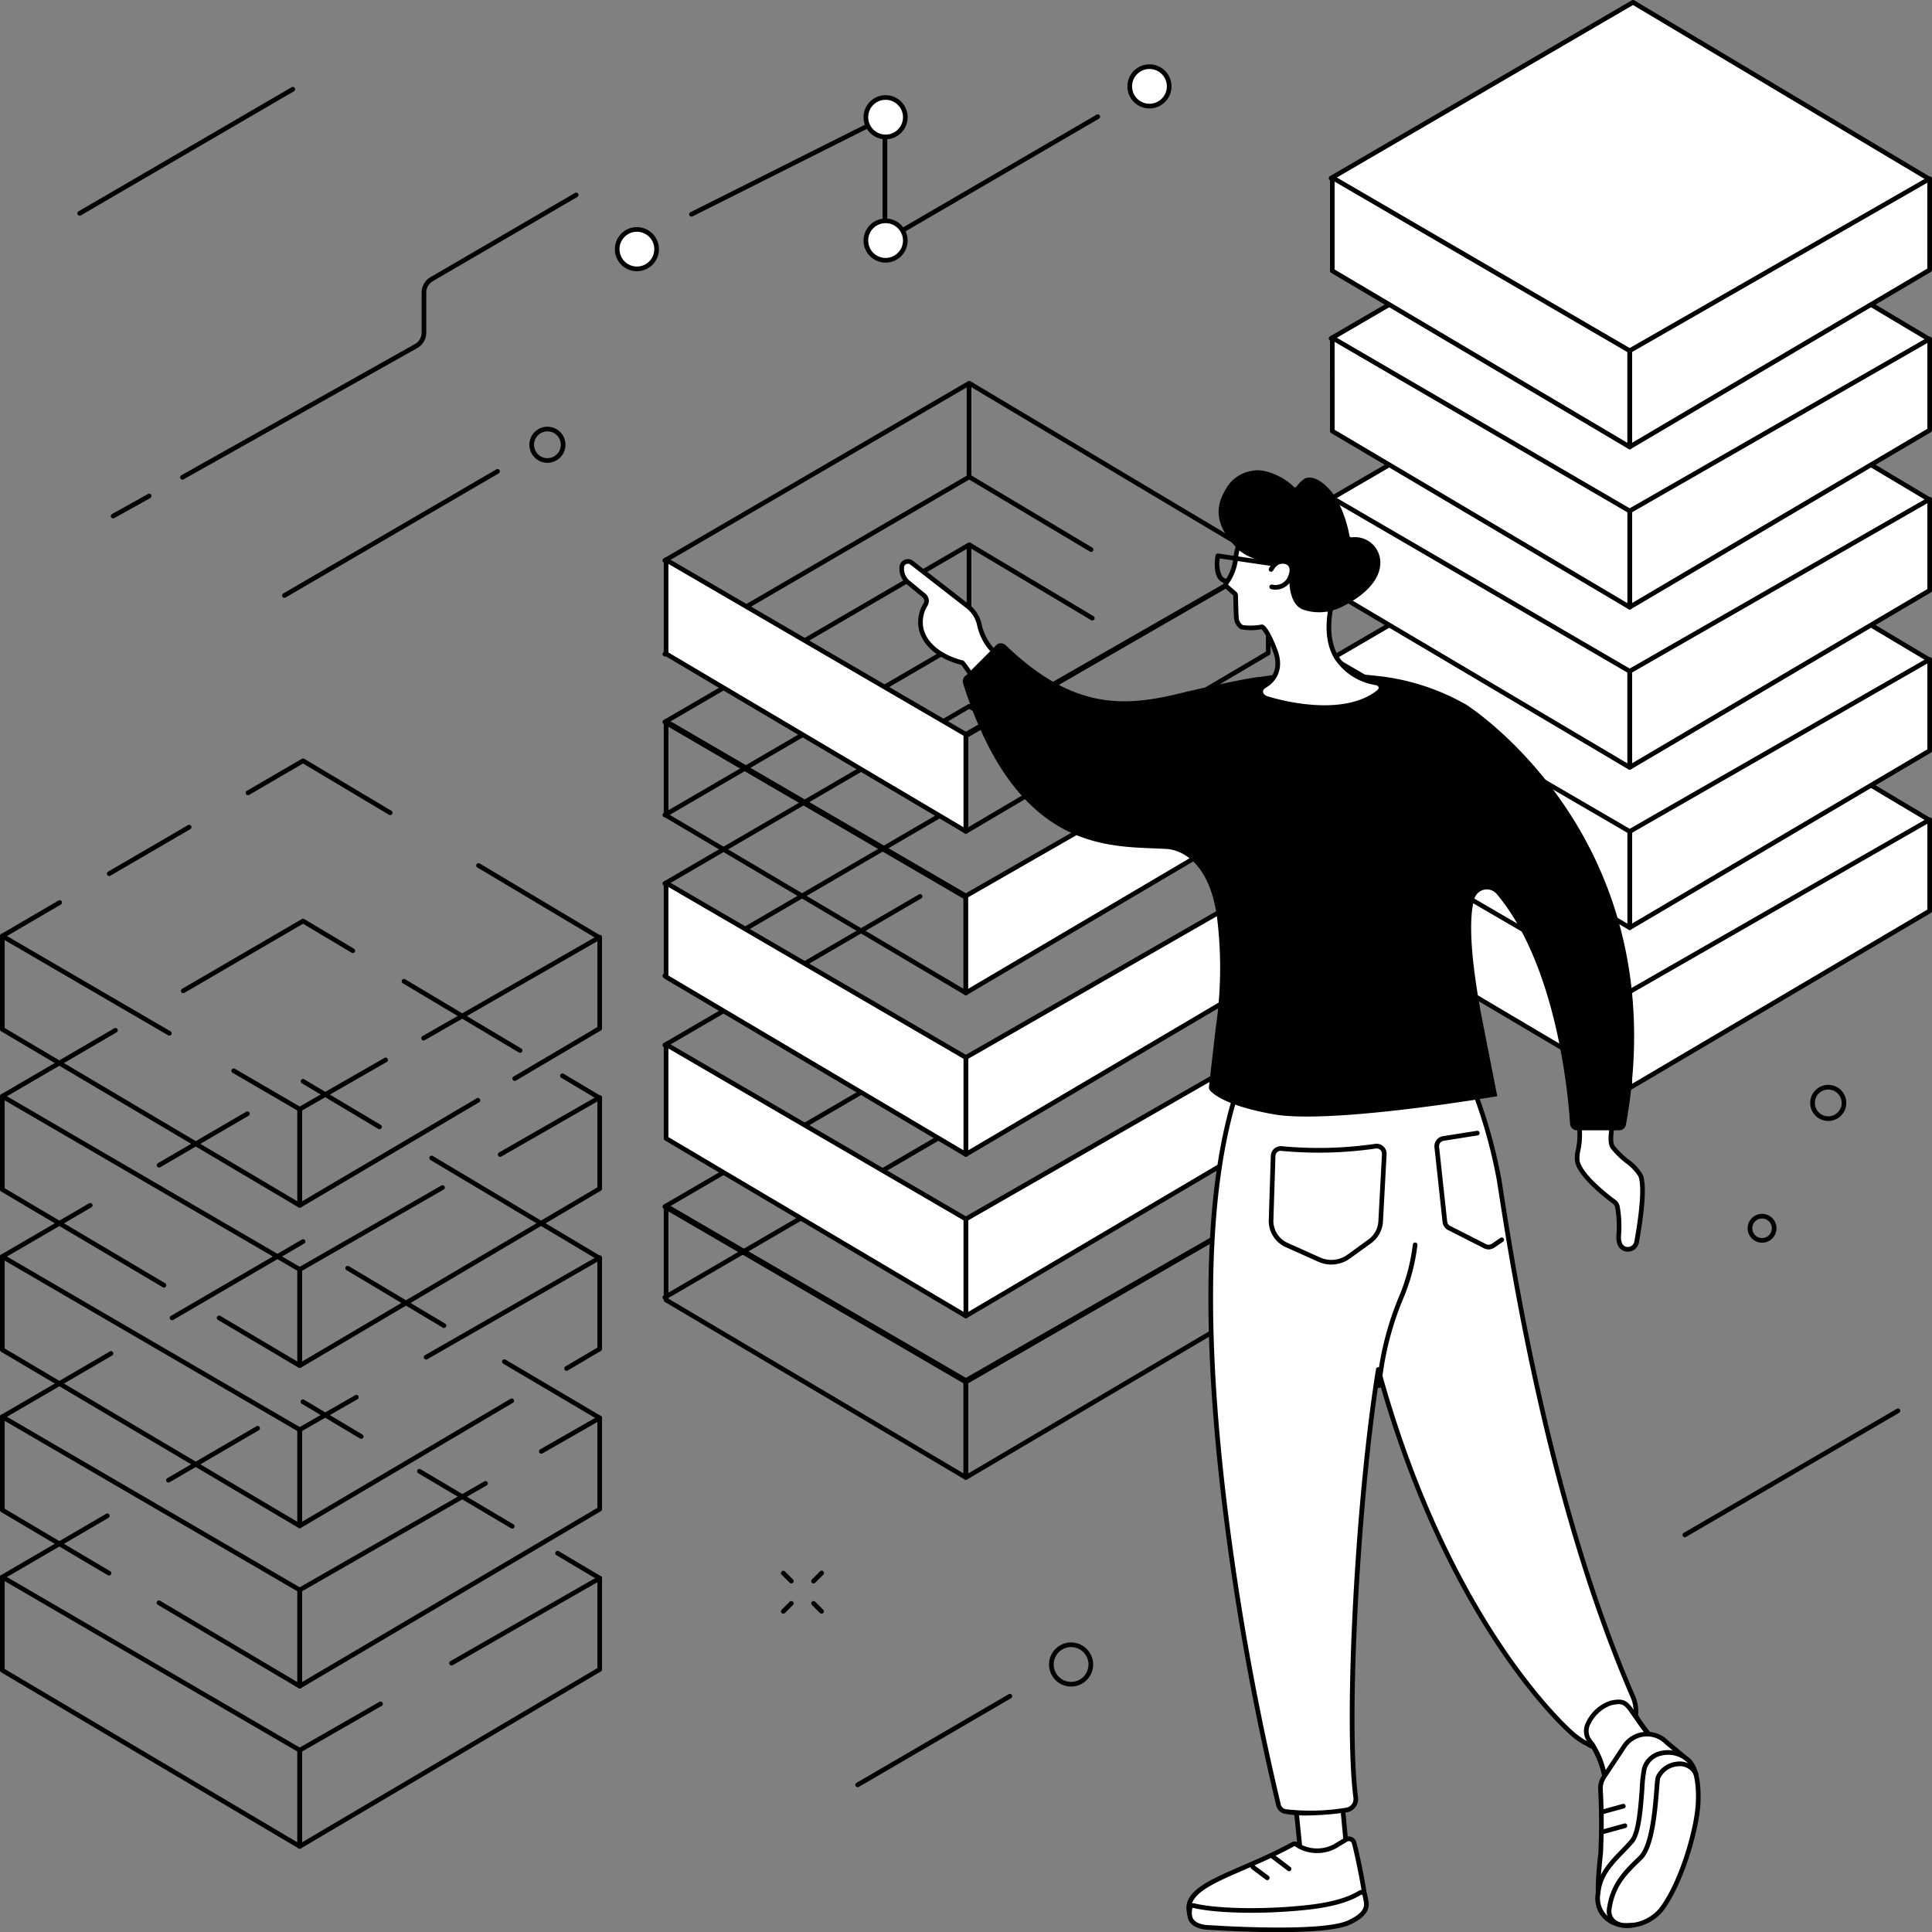 <svg xmlns="http://www.w3.org/2000/svg" xmlns:xlink="http://www.w3.org/1999/xlink" id="Raggruppa_156" data-name="Raggruppa 156" width="264.417" height="264.436" viewBox="0 0 264.417 264.436"><rect x="0" y="0" width="264.417" height="264.436" fill="#808080" stroke="none"/><defs><clipPath id="clip-path"><rect id="Rettangolo_134" data-name="Rettangolo 134" width="264.417" height="264.436" fill="none"></rect></clipPath></defs><g id="Raggruppa_156-2" data-name="Raggruppa 156" clip-path="url(#clip-path)"><path id="Tracciato_1025" data-name="Tracciato 1025" d="M.319,659.319a.319.319,0,0,1-.161-.594l14.383-8.39a.319.319,0,0,1,.321.55L.479,659.276a.319.319,0,0,1-.16.043" transform="translate(0 -443.162)"></path><path id="Tracciato_1026" data-name="Tracciato 1026" d="M244.708,670.469a.316.316,0,0,1-.162-.045l-5.745-3.408a.319.319,0,1,1,.325-.548l5.744,3.408a.319.319,0,0,1-.163.592" transform="translate(-162.632 -454.156)"></path><path id="Tracciato_1027" data-name="Tracciato 1027" d="M192.246,639.342a.316.316,0,0,1-.162-.045l-12.7-7.534a.318.318,0,1,1,.325-.548l12.7,7.534a.318.318,0,0,1-.163.592" transform="translate(-122.142 -430.131)"></path><path id="Tracciato_1028" data-name="Tracciato 1028" d="M137.493,606.722a.319.319,0,0,1-.163-.045l-7.962-4.749a.319.319,0,1,1,.326-.547l7.962,4.749a.319.319,0,0,1-.163.592" transform="translate(-88.056 -409.8)"></path><path id="Tracciato_1029" data-name="Tracciato 1029" d="M71.713,620.427a.318.318,0,0,1-.161-.594l12.214-7.113a.319.319,0,0,1,.321.55l-12.215,7.114a.316.316,0,0,1-.16.043" transform="translate(-48.654 -417.528)"></path><path id="Tracciato_1030" data-name="Tracciato 1030" d="M128.1,714.467a.319.319,0,0,1-.319-.319V700.983a.318.318,0,0,1,.16-.276l11.049-6.335a.319.319,0,1,1,.317.553l-10.89,6.244v12.423l40.42-23.845V677.992l-19.81,11.358a.319.319,0,0,1-.317-.553L169,677.167a.318.318,0,0,1,.477.276v12.485a.319.319,0,0,1-.156.275l-41.057,24.22a.316.316,0,0,1-.162.044" transform="translate(-87.08 -461.448)"></path><path id="Tracciato_1031" data-name="Tracciato 1031" d="M41.019,714.133a.318.318,0,0,1-.162-.045l-40.7-24.1A.319.319,0,0,1,0,689.712V676.953a.318.318,0,0,1,.479-.275l40.7,23.7a.318.318,0,0,1,.158.275v13.165a.319.319,0,0,1-.319.319M.637,689.53,40.7,713.256V700.833L.637,677.507Z" transform="translate(0 -461.114)"></path><path id="Tracciato_1032" data-name="Tracciato 1032" d="M229.088,592.422a.318.318,0,0,1-.162-.044l-13.045-7.7a.318.318,0,0,1,.324-.548l13.046,7.7a.319.319,0,0,1-.162.593" transform="translate(-147.012 -398.041)"></path><path id="Tracciato_1033" data-name="Tracciato 1033" d="M161.9,552.423a.319.319,0,0,1-.163-.045l-13.177-7.86a.318.318,0,1,1,.326-.547l13.177,7.86a.318.318,0,0,1-.163.592" transform="translate(-101.136 -370.676)"></path><path id="Tracciato_1034" data-name="Tracciato 1034" d="M73.255,543.561a.318.318,0,0,1-.161-.594l17.925-10.446a.318.318,0,0,1,.32.55L73.415,543.518a.317.317,0,0,1-.16.043" transform="translate(-49.704 -362.874)"></path><path id="Tracciato_1035" data-name="Tracciato 1035" d="M.319,589.894a.319.319,0,0,1-.161-.594l14.853-8.655a.319.319,0,1,1,.321.55L.479,589.851a.318.318,0,0,1-.16.043" transform="translate(0 -395.669)"></path><path id="Tracciato_1036" data-name="Tracciato 1036" d="M128.1,645.609a.319.319,0,0,1-.319-.319V632.125a.318.318,0,0,1,.16-.276l25.44-14.587a.319.319,0,0,1,.317.553l-25.28,14.495v12.423l40.42-23.845V609.134l-7.506,4.3a.318.318,0,0,1-.317-.553L169,608.308a.318.318,0,0,1,.477.276V621.07a.319.319,0,0,1-.156.275l-41.057,24.22a.316.316,0,0,1-.162.044" transform="translate(-87.08 -414.522)"></path><path id="Tracciato_1037" data-name="Tracciato 1037" d="M41.019,645.274a.317.317,0,0,1-.162-.044L21.6,633.824a.318.318,0,1,1,.325-.548L40.7,644.4V631.974L.637,608.648v12.024l14.441,8.552a.318.318,0,1,1-.325.548l-14.6-8.644A.319.319,0,0,1,0,620.853V608.094a.319.319,0,0,1,.479-.276l40.7,23.7a.318.318,0,0,1,.158.275v13.165a.318.318,0,0,1-.319.318" transform="translate(0 -414.188)"></path><path id="Tracciato_1038" data-name="Tracciato 1038" d="M232.393,525.613a.319.319,0,0,1-.163-.045l-11.473-6.844a.319.319,0,0,1,.326-.547l11.473,6.844a.319.319,0,0,1-.163.592" transform="translate(-150.336 -353.097)"></path><path id="Tracciato_1039" data-name="Tracciato 1039" d="M196.3,504.081a.319.319,0,0,1-.163-.045l-11.509-6.865a.318.318,0,1,1,.326-.547l11.509,6.865a.319.319,0,0,1-.163.592" transform="translate(-125.712 -338.41)"></path><path id="Tracciato_1040" data-name="Tracciato 1040" d="M140,470.5a.319.319,0,0,1-.163-.045l-10.465-6.243a.318.318,0,1,1,.326-.547l10.465,6.242a.319.319,0,0,1-.163.592" transform="translate(-88.056 -315.949)"></path><path id="Tracciato_1041" data-name="Tracciato 1041" d="M67.68,485.251a.319.319,0,0,1-.161-.594l12.07-7.034a.319.319,0,1,1,.321.55l-12.07,7.034a.319.319,0,0,1-.16.043" transform="translate(-45.905 -325.462)"></path><path id="Tracciato_1042" data-name="Tracciato 1042" d="M.319,524.578a.319.319,0,0,1-.161-.594l12.012-7a.319.319,0,1,1,.321.55l-12.012,7a.318.318,0,0,1-.16.043" transform="translate(0 -352.285)"></path><path id="Tracciato_1043" data-name="Tracciato 1043" d="M201.632,555.207a.319.319,0,0,1-.162-.593l4.38-2.583V540.277l-23.281,13.349a.318.318,0,0,1-.317-.553l23.758-13.622a.319.319,0,0,1,.477.276v12.485a.317.317,0,0,1-.157.274l-4.537,2.677a.316.316,0,0,1-.161.044" transform="translate(-124.092 -367.597)"></path><path id="Tracciato_1044" data-name="Tracciato 1044" d="M128.1,617.6a.319.319,0,0,1-.319-.318V604.118a.319.319,0,0,1,.16-.276l7.756-4.447a.318.318,0,1,1,.317.553l-7.6,4.355v12.423l28.54-16.836a.318.318,0,0,1,.324.548l-29.021,17.12a.315.315,0,0,1-.162.044" transform="translate(-87.08 -408.448)"></path><path id="Tracciato_1045" data-name="Tracciato 1045" d="M41.019,576.416a.318.318,0,0,1-.162-.045l-40.7-24.1A.319.319,0,0,1,0,551.995V539.236a.318.318,0,0,1,.479-.275l40.7,23.7a.318.318,0,0,1,.158.276V576.1a.319.319,0,0,1-.319.319M.637,551.813,40.7,575.539V563.116L.637,539.79Z" transform="translate(0 -367.262)"></path><path id="Tracciato_1046" data-name="Tracciato 1046" d="M78.07,404.946a.318.318,0,0,1-.161-.594L94.3,394.805a.318.318,0,0,1,.323,0l6.81,4.062a.318.318,0,1,1-.326.547l-6.648-3.966L78.23,404.9a.317.317,0,0,1-.16.043" transform="translate(-52.986 -269.023)"></path><path id="Tracciato_1047" data-name="Tracciato 1047" d="M.319,451.38a.318.318,0,0,1-.161-.594l15.478-9.028a.318.318,0,1,1,.321.55L.479,451.337a.314.314,0,0,1-.16.043" transform="translate(0 -301.021)"></path><path id="Tracciato_1048" data-name="Tracciato 1048" d="M246.1,464.929a.321.321,0,0,1-.163-.045l-5.068-3.023a.319.319,0,1,1,.326-.547l5.068,3.023a.319.319,0,0,1-.163.592" transform="translate(-164.04 -314.346)"></path><path id="Tracciato_1049" data-name="Tracciato 1049" d="M188.838,430.775a.319.319,0,0,1-.163-.045l-15.87-9.466a.319.319,0,1,1,.326-.547L189,430.183a.319.319,0,0,1-.163.592" transform="translate(-117.658 -286.68)"></path><path id="Tracciato_1050" data-name="Tracciato 1050" d="M128.1,507.893a.319.319,0,0,1-.319-.319V494.409a.318.318,0,0,1,.16-.276l19.531-11.2a.319.319,0,1,1,.317.553l-19.371,11.107v12.423l40.42-23.845V471.418l-13.153,7.542a.319.319,0,0,1-.317-.553L169,470.592a.318.318,0,0,1,.477.276v12.485a.319.319,0,0,1-.156.275l-41.057,24.22a.315.315,0,0,1-.162.044" transform="translate(-87.08 -320.671)"></path><path id="Tracciato_1051" data-name="Tracciato 1051" d="M41.019,507.558a.321.321,0,0,1-.162-.044L29.81,500.972a.319.319,0,0,1,.325-.548L40.7,506.681V494.258L.637,470.932v12.023l21.981,13.017a.319.319,0,0,1-.325.548L.156,483.411A.319.319,0,0,1,0,483.137V470.378a.319.319,0,0,1,.479-.275l40.7,23.7a.319.319,0,0,1,.158.276V507.24a.318.318,0,0,1-.319.318" transform="translate(0 -320.337)"></path><path id="Tracciato_1052" data-name="Tracciato 1052" d="M125.31,333.652a.316.316,0,0,1-.163-.045l-11.761-7.015-7.383,4.3a.319.319,0,0,1-.32-.551l7.545-4.394a.318.318,0,0,1,.323,0l11.922,7.112a.318.318,0,0,1-.163.592" transform="translate(-71.913 -222.098)"></path><path id="Tracciato_1053" data-name="Tracciato 1053" d="M46.27,361.415a.318.318,0,0,1-.161-.594l10.929-6.365a.318.318,0,1,1,.32.55L46.43,361.372a.317.317,0,0,1-.16.043" transform="translate(-31.315 -241.526)"></path><path id="Tracciato_1054" data-name="Tracciato 1054" d="M.319,392.052a.319.319,0,0,1-.161-.594l7.83-4.574a.319.319,0,1,1,.321.55l-7.83,4.574a.317.317,0,0,1-.161.044" transform="translate(0 -263.625)"></path><path id="Tracciato_1055" data-name="Tracciato 1055" d="M221.5,381.4a.321.321,0,0,1-.163-.045l-16.562-9.88a.318.318,0,1,1,.326-.547l16.562,9.879a.319.319,0,0,1-.163.592" transform="translate(-139.447 -252.752)"></path><path id="Tracciato_1056" data-name="Tracciato 1056" d="M128.1,474.973a.319.319,0,0,1-.319-.318V461.489a.318.318,0,0,1,.16-.276l11.761-6.743a.318.318,0,0,1,.317.553l-11.6,6.652V474.1l23.912-14.106a.318.318,0,1,1,.324.549l-24.392,14.389a.316.316,0,0,1-.162.044" transform="translate(-87.08 -309.684)"></path><path id="Tracciato_1057" data-name="Tracciato 1057" d="M193.8,421.677a.319.319,0,0,1-.162-.593l11.477-6.77V402.56l-23.626,13.546a.318.318,0,1,1-.317-.553l24.1-13.82a.319.319,0,0,1,.477.276V414.5a.319.319,0,0,1-.156.274l-11.634,6.863a.316.316,0,0,1-.161.044" transform="translate(-123.354 -273.746)"></path><path id="Tracciato_1058" data-name="Tracciato 1058" d="M41.019,438.7a.321.321,0,0,1-.162-.044l-40.7-24.1A.319.319,0,0,1,0,414.279V401.52a.319.319,0,0,1,.479-.276l22.836,13.3a.319.319,0,1,1-.321.55L.637,402.074V414.1L40.7,437.823V425.4l-8.871-5.165a.318.318,0,0,1,.32-.55l9.03,5.257a.319.319,0,0,1,.158.275v13.165a.318.318,0,0,1-.319.319" transform="translate(0 -273.411)"></path><path id="Tracciato_1059" data-name="Tracciato 1059" d="M415.681,177.224a.319.319,0,0,1-.319-.319V164.264a.319.319,0,1,1,.637,0v12.642a.319.319,0,0,1-.319.319" transform="translate(-283.061 -111.725)"></path><path id="Tracciato_1060" data-name="Tracciato 1060" d="M415.681,247.264a.319.319,0,0,1-.319-.319V234.3a.319.319,0,1,1,.637,0v12.642a.319.319,0,0,1-.319.319" transform="translate(-283.061 -159.456)"></path><path id="Tracciato_1061" data-name="Tracciato 1061" d="M284.991,228.811a.318.318,0,0,1-.161-.594l41.657-24.261a.318.318,0,0,1,.323,0l16.682,9.951a.318.318,0,1,1-.327.547L326.645,204.6l-41.495,24.167a.317.317,0,0,1-.16.043" transform="translate(-193.999 -138.963)"></path><path id="Tracciato_1062" data-name="Tracciato 1062" d="M367.555,298.046a.319.319,0,0,1-.163-.045l-40.746-24.3-41.495,24.166a.318.318,0,1,1-.32-.55l41.657-24.261a.318.318,0,0,1,.323,0l40.908,24.4a.319.319,0,0,1-.163.592" transform="translate(-193.999 -186.05)"></path><path id="Tracciato_1063" data-name="Tracciato 1063" d="M284.991,369.4a.319.319,0,0,1-.161-.594l39.736-23.142a.318.318,0,1,1,.32.55l-39.736,23.142a.316.316,0,0,1-.16.043" transform="translate(-193.999 -235.531)"></path><path id="Tracciato_1064" data-name="Tracciato 1064" d="M284.991,505.194a.318.318,0,0,1-.161-.594l41.657-24.261a.319.319,0,0,1,.32.551L285.151,505.15a.316.316,0,0,1-.16.043" transform="translate(-193.999 -327.312)"></path><path id="Tracciato_1065" data-name="Tracciato 1065" d="M326.18,498.55a.316.316,0,0,1-.16-.043l-41.189-24a.318.318,0,0,1,0-.55L319.783,453.6a.318.318,0,0,1,.32.55l-34.48,20.081,40.557,23.633L367.4,474.094a.318.318,0,1,1,.318.552l-41.375,23.862a.32.32,0,0,1-.159.043" transform="translate(-193.999 -309.089)"></path><path id="Tracciato_1066" data-name="Tracciato 1066" d="M414.331,555.329a.319.319,0,0,1-.319-.319V541.74a.319.319,0,0,1,.16-.276l41.386-23.73a.319.319,0,0,1,.477.276V530.6a.318.318,0,0,1-.157.274l-41.386,24.415a.315.315,0,0,1-.162.044m.319-13.4v12.529L455.4,530.414V518.56Z" transform="translate(-282.142 -352.798)"></path><path id="Tracciato_1067" data-name="Tracciato 1067" d="M326.551,554.993a.318.318,0,0,1-.162-.044l-41.028-24.3a.318.318,0,0,1-.156-.274V517.516a.318.318,0,0,1,.479-.275l41.027,23.887a.318.318,0,0,1,.158.275v13.271a.319.319,0,0,1-.319.319m-40.709-24.8,40.39,23.919V541.587l-40.39-23.516Z" transform="translate(-194.362 -352.461)"></path><path id="Tracciato_1068" data-name="Tracciato 1068" d="M326.18,212.551a.319.319,0,0,1-.16-.043l-41.189-24a.318.318,0,0,1,0-.55L326.487,163.7a.318.318,0,0,1,.324,0l40.907,24.4a.319.319,0,0,1,0,.549l-41.375,23.862a.322.322,0,0,1-.159.042m-40.556-24.32,40.557,23.634,40.745-23.5-40.28-24.027Z" transform="translate(-193.999 -111.526)"></path><path id="Tracciato_1069" data-name="Tracciato 1069" d="M326.18,429.15a.316.316,0,0,1-.16-.043l-41.189-24a.318.318,0,0,1,0-.55L319.774,384.2a.319.319,0,0,1,.32.551l-34.471,20.076,40.557,23.634,40.76-23.507-.179-.114a.319.319,0,1,1,.342-.538l.623.4a.318.318,0,0,1-.012.545l-41.375,23.862a.317.317,0,0,1-.159.043" transform="translate(-193.999 -261.798)"></path><path id="Tracciato_1070" data-name="Tracciato 1070" d="M326.18,351.373a.319.319,0,0,1-.16-.043l-41.189-24a.318.318,0,0,1,0-.55l41.657-24.261a.318.318,0,0,1,.324,0l40.907,24.4a.319.319,0,0,1,0,.549l-41.375,23.862a.319.319,0,0,1-.159.042m-40.556-24.32,40.557,23.634,40.745-23.5-40.28-24.027Z" transform="translate(-193.999 -206.13)"></path><path id="Tracciato_1071" data-name="Tracciato 1071" d="M326.551,346.76a.318.318,0,0,1-.162-.044l-41.028-24.3a.318.318,0,0,1-.156-.274V309.283a.318.318,0,0,1,.479-.275L326.711,332.9a.318.318,0,0,1,.158.275v13.271a.318.318,0,0,1-.319.319m-40.709-24.8,40.39,23.919V333.354l-40.39-23.516Z" transform="translate(-194.362 -210.554)"></path><path id="Tracciato_1072" data-name="Tracciato 1072" d="M326.18,281.963a.316.316,0,0,1-.16-.043l-41.189-24a.318.318,0,0,1,0-.55l41.657-24.261a.319.319,0,0,1,.323,0l16.845,10.048a.318.318,0,0,1-.327.547l-16.683-9.951-41.022,23.891,40.557,23.634,41.215-23.77a.319.319,0,0,1,.318.552L326.339,281.92a.317.317,0,0,1-.159.043" transform="translate(-193.999 -158.828)"></path><path id="Tracciato_1073" data-name="Tracciato 1073" d="M414.331,277.686a.319.319,0,0,1-.319-.319V264.1a.318.318,0,0,1,.16-.276l41.386-23.729a.318.318,0,0,1,.477.276v12.586a.318.318,0,0,1-.157.274l-41.386,24.415a.316.316,0,0,1-.162.044m.319-13.4V276.81L455.4,252.771V240.917Z" transform="translate(-282.142 -163.589)"></path><path id="Tracciato_1074" data-name="Tracciato 1074" d="M415.012,486.282V473.011l41.386-23.73v12.586Z" transform="translate(-282.823 -306.177)" fill="#fff"></path><path id="Tracciato_1075" data-name="Tracciato 1075" d="M414.331,485.919a.319.319,0,0,1-.319-.318V472.329a.318.318,0,0,1,.16-.276l41.386-23.729a.318.318,0,0,1,.477.276v12.586a.318.318,0,0,1-.157.274l-41.386,24.415a.316.316,0,0,1-.162.044m.319-13.4v12.529L455.4,461V449.149Z" transform="translate(-282.142 -305.495)"></path><path id="Tracciato_1076" data-name="Tracciato 1076" d="M415.012,416.871V403.6L456.4,379.87v12.586Z" transform="translate(-282.823 -258.875)" fill="#fff"></path><path id="Tracciato_1077" data-name="Tracciato 1077" d="M414.331,416.508a.32.32,0,0,1-.319-.319V402.919a.319.319,0,0,1,.16-.277l41.386-23.73a.318.318,0,0,1,.477.276v12.586a.318.318,0,0,1-.157.274l-41.386,24.415a.319.319,0,0,1-.162.044m.319-13.405v12.529l40.749-24.04V379.739Z" transform="translate(-282.142 -258.193)"></path><path id="Tracciato_1078" data-name="Tracciato 1078" d="M415.012,347.46V334.189l41.386-23.73v12.586Z" transform="translate(-282.823 -211.572)" fill="#fff"></path><path id="Tracciato_1079" data-name="Tracciato 1079" d="M414.331,347.1a.32.32,0,0,1-.319-.319V333.508a.319.319,0,0,1,.16-.277L455.559,309.5a.318.318,0,0,1,.477.276v12.586a.317.317,0,0,1-.157.274l-41.386,24.415a.316.316,0,0,1-.162.045m.319-13.405v12.529L455.4,322.182V310.328Z" transform="translate(-282.142 -210.891)"></path><path id="Tracciato_1080" data-name="Tracciato 1080" d="M327.233,485.945V472.674l-41.027-23.887v12.861Z" transform="translate(-195.044 -305.84)" fill="#fff"></path><path id="Tracciato_1081" data-name="Tracciato 1081" d="M326.551,485.581a.318.318,0,0,1-.162-.044l-41.028-24.3a.318.318,0,0,1-.156-.274V448.105a.318.318,0,0,1,.479-.275l41.027,23.887a.318.318,0,0,1,.158.275v13.271a.319.319,0,0,1-.161.277.316.316,0,0,1-.158.042m-40.709-24.8,40.39,23.919V472.175l-40.39-23.516Z" transform="translate(-194.362 -305.158)"></path><path id="Tracciato_1082" data-name="Tracciato 1082" d="M327.233,416.534V403.263l-41.027-23.887v12.861Z" transform="translate(-195.044 -258.538)" fill="#fff"></path><path id="Tracciato_1083" data-name="Tracciato 1083" d="M326.551,416.171a.318.318,0,0,1-.162-.044l-41.028-24.3a.318.318,0,0,1-.156-.274V378.694a.318.318,0,0,1,.479-.275l41.027,23.887a.318.318,0,0,1,.158.275v13.271a.318.318,0,0,1-.319.318m-40.709-24.8,40.39,23.919V402.765l-40.39-23.516Z" transform="translate(-194.362 -257.856)"></path><path id="Tracciato_1084" data-name="Tracciato 1084" d="M327.233,277.712V264.441l-41.027-23.887v12.861Z" transform="translate(-195.044 -163.933)" fill="#fff"></path><path id="Tracciato_1085" data-name="Tracciato 1085" d="M326.551,277.349a.318.318,0,0,1-.162-.044l-41.028-24.3a.318.318,0,0,1-.156-.274V239.873a.318.318,0,0,1,.479-.275l41.027,23.887a.318.318,0,0,1,.158.275V277.03a.318.318,0,0,1-.319.319m-40.709-24.8,40.39,23.919V263.943l-40.39-23.516Z" transform="translate(-194.362 -163.252)"></path><path id="Tracciato_1086" data-name="Tracciato 1086" d="M653.845,300.639,612.8,324.311,571.938,300.5l41.325-24.068Z" transform="translate(-389.765 -188.384)" fill="#fff"></path><path id="Tracciato_1087" data-name="Tracciato 1087" d="M612.118,323.949a.321.321,0,0,1-.161-.043L571.1,300.095a.318.318,0,0,1,0-.55l41.325-24.068a.318.318,0,0,1,.323,0l40.582,24.207a.319.319,0,0,1,0,.549l-41.046,23.672a.319.319,0,0,1-.159.043m-40.229-24.129,40.229,23.443,40.415-23.309L612.58,276.121Z" transform="translate(-389.084 -187.703)"></path><path id="Tracciato_1088" data-name="Tracciato 1088" d="M700.248,388.927V375.762L741.3,352.221v12.485Z" transform="translate(-477.206 -240.032)" fill="#fff"></path><path id="Tracciato_1089" data-name="Tracciato 1089" d="M699.567,388.564a.319.319,0,0,1-.319-.318V375.08a.319.319,0,0,1,.16-.276l41.057-23.54a.318.318,0,0,1,.477.276v12.485a.319.319,0,0,1-.157.275l-41.057,24.22a.316.316,0,0,1-.162.044m.318-13.3v12.423l40.42-23.845V352.089Z" transform="translate(-476.525 -239.351)"></path><path id="Tracciato_1090" data-name="Tracciato 1090" d="M613.167,388.593V375.428l-40.7-23.7V364.49Z" transform="translate(-390.125 -239.698)" fill="#fff"></path><path id="Tracciato_1091" data-name="Tracciato 1091" d="M612.485,388.229a.318.318,0,0,1-.162-.045l-40.7-24.1a.318.318,0,0,1-.156-.274V351.049a.318.318,0,0,1,.479-.275l40.7,23.7a.319.319,0,0,1,.158.275v13.165a.318.318,0,0,1-.318.318m-40.382-24.6,40.064,23.725V374.929L572.1,351.6Z" transform="translate(-389.443 -239.016)"></path><path id="Tracciato_1092" data-name="Tracciato 1092" d="M653.845,231.781,612.8,255.453l-40.861-23.811,41.325-24.068Z" transform="translate(-389.765 -141.458)" fill="#fff"></path><path id="Tracciato_1093" data-name="Tracciato 1093" d="M612.118,255.091a.318.318,0,0,1-.161-.043L571.1,231.237a.318.318,0,0,1,0-.55l41.325-24.068a.319.319,0,0,1,.323,0l40.582,24.207a.319.319,0,0,1,0,.549l-41.046,23.672a.319.319,0,0,1-.159.042m-40.229-24.129L612.119,254.4,652.534,231.1,612.58,207.263Z" transform="translate(-389.084 -140.777)"></path><path id="Tracciato_1094" data-name="Tracciato 1094" d="M700.248,320.068V306.9L741.3,283.363v12.485Z" transform="translate(-477.206 -193.106)" fill="#fff"></path><path id="Tracciato_1095" data-name="Tracciato 1095" d="M699.567,319.706a.319.319,0,0,1-.319-.319V306.222a.318.318,0,0,1,.16-.276l41.057-23.54a.318.318,0,0,1,.477.276v12.485a.319.319,0,0,1-.157.275l-41.057,24.22a.316.316,0,0,1-.162.044m.318-13.3V318.83l40.42-23.845V283.231Z" transform="translate(-476.525 -192.425)"></path><path id="Tracciato_1096" data-name="Tracciato 1096" d="M613.167,319.735V306.57l-40.7-23.7v12.759Z" transform="translate(-390.125 -192.773)" fill="#fff"></path><path id="Tracciato_1097" data-name="Tracciato 1097" d="M612.485,319.371a.318.318,0,0,1-.162-.045l-40.7-24.1a.319.319,0,0,1-.156-.274V282.191a.318.318,0,0,1,.479-.275l40.7,23.7a.319.319,0,0,1,.158.275v13.165a.318.318,0,0,1-.318.318m-40.382-24.6,40.064,23.726V306.071L572.1,282.745Z" transform="translate(-389.443 -192.091)"></path><path id="Tracciato_1098" data-name="Tracciato 1098" d="M653.845,162.923,612.8,186.6l-40.861-23.811,41.325-24.068Z" transform="translate(-389.765 -94.533)" fill="#fff"></path><path id="Tracciato_1099" data-name="Tracciato 1099" d="M612.118,186.233a.318.318,0,0,1-.161-.043L571.1,162.379a.318.318,0,0,1,0-.55l41.325-24.068a.318.318,0,0,1,.323,0l40.582,24.207a.319.319,0,0,1,0,.549L612.277,186.19a.319.319,0,0,1-.159.042M571.889,162.1l40.229,23.443,40.415-23.309L612.58,138.405Z" transform="translate(-389.084 -93.852)"></path><path id="Tracciato_1100" data-name="Tracciato 1100" d="M700.248,251.21V238.045L741.3,214.5V226.99Z" transform="translate(-477.206 -146.181)" fill="#fff"></path><path id="Tracciato_1101" data-name="Tracciato 1101" d="M699.567,250.847a.319.319,0,0,1-.319-.319V237.363a.319.319,0,0,1,.16-.276l41.057-23.54a.318.318,0,0,1,.477.276v12.485a.319.319,0,0,1-.157.275L699.728,250.8a.316.316,0,0,1-.162.044m.318-13.3v12.423l40.42-23.845V214.372Z" transform="translate(-476.525 -145.499)"></path><path id="Tracciato_1102" data-name="Tracciato 1102" d="M613.167,250.876V237.711l-40.7-23.7v12.759Z" transform="translate(-390.125 -145.847)" fill="#fff"></path><path id="Tracciato_1103" data-name="Tracciato 1103" d="M612.485,250.513a.318.318,0,0,1-.162-.045l-40.7-24.1a.318.318,0,0,1-.156-.274V213.333a.319.319,0,0,1,.479-.275l40.7,23.7a.319.319,0,0,1,.158.275v13.165a.318.318,0,0,1-.318.319M572.1,225.91l40.064,23.726V237.213L572.1,213.887Z" transform="translate(-389.443 -145.165)"></path><path id="Tracciato_1104" data-name="Tracciato 1104" d="M653.845,94.065,612.8,117.737,571.938,93.926l41.325-24.068Z" transform="translate(-389.765 -47.607)" fill="#fff"></path><path id="Tracciato_1105" data-name="Tracciato 1105" d="M612.118,117.374a.321.321,0,0,1-.161-.043L571.1,93.52a.318.318,0,0,1,0-.55L612.422,68.9a.319.319,0,0,1,.323,0L653.327,93.11a.319.319,0,0,1,0,.549l-41.046,23.672a.319.319,0,0,1-.159.043M571.889,93.244l40.229,23.443,40.415-23.309L612.58,69.546Z" transform="translate(-389.084 -46.926)"></path><path id="Tracciato_1106" data-name="Tracciato 1106" d="M700.248,182.352V169.187L741.3,145.646v12.485Z" transform="translate(-477.206 -99.255)" fill="#fff"></path><path id="Tracciato_1107" data-name="Tracciato 1107" d="M699.567,181.989a.319.319,0,0,1-.319-.319V168.506a.318.318,0,0,1,.16-.276l41.057-23.54a.318.318,0,0,1,.477.276V157.45a.319.319,0,0,1-.157.275l-41.057,24.22a.316.316,0,0,1-.162.044m.318-13.3v12.423l40.42-23.845V145.515Z" transform="translate(-476.525 -98.574)"></path><path id="Tracciato_1108" data-name="Tracciato 1108" d="M613.167,182.018V168.853l-40.7-23.7v12.759Z" transform="translate(-390.125 -98.921)" fill="#fff"></path><path id="Tracciato_1109" data-name="Tracciato 1109" d="M612.485,181.655a.318.318,0,0,1-.162-.044l-40.7-24.1a.319.319,0,0,1-.156-.274V144.475a.319.319,0,0,1,.479-.275l40.7,23.7a.319.319,0,0,1,.158.275v13.165a.319.319,0,0,1-.16.277.325.325,0,0,1-.158.041m-40.382-24.6,40.064,23.726V168.355L572.1,145.029Z" transform="translate(-389.443 -98.24)"></path><path id="Tracciato_1110" data-name="Tracciato 1110" d="M653.845,25.207,612.8,48.879,571.938,25.068,613.263,1Z" transform="translate(-389.765 -0.681)" fill="#fff"></path><path id="Tracciato_1111" data-name="Tracciato 1111" d="M612.118,48.516a.321.321,0,0,1-.161-.043L571.1,24.662a.318.318,0,0,1,0-.55L612.422.043a.318.318,0,0,1,.323,0l40.582,24.207a.319.319,0,0,1,0,.549L612.277,48.473a.319.319,0,0,1-.159.043M571.889,24.386l40.229,23.443,40.415-23.309L612.58.688Z" transform="translate(-389.084 0)"></path><path id="Tracciato_1112" data-name="Tracciato 1112" d="M700.248,113.494V100.329L741.3,76.788V89.274Z" transform="translate(-477.206 -52.33)" fill="#fff"></path><path id="Tracciato_1113" data-name="Tracciato 1113" d="M699.567,113.131a.319.319,0,0,1-.319-.319V99.647a.318.318,0,0,1,.16-.276l41.057-23.54a.318.318,0,0,1,.477.276V88.592a.319.319,0,0,1-.157.275l-41.057,24.22a.316.316,0,0,1-.162.044m.318-13.3v12.423L740.3,88.41V76.656Z" transform="translate(-476.525 -51.648)"></path><path id="Tracciato_1114" data-name="Tracciato 1114" d="M613.167,113.159V99.994l-40.7-23.7V89.056Z" transform="translate(-390.125 -51.995)" fill="#fff"></path><path id="Tracciato_1115" data-name="Tracciato 1115" d="M612.485,112.8a.318.318,0,0,1-.162-.045l-40.7-24.1a.318.318,0,0,1-.156-.274V75.616a.318.318,0,0,1,.479-.275l40.7,23.7a.319.319,0,0,1,.158.275v13.165a.318.318,0,0,1-.318.319M572.1,88.193l40.064,23.725V99.5L572.1,76.17Z" transform="translate(-389.443 -51.314)"></path><path id="Tracciato_1116" data-name="Tracciato 1116" d="M562.559,766.592l1.021,10.841a.522.522,0,0,1-.44.6l-5.383.333a.462.462,0,0,1-.465-.434l-1-9.853Z" transform="translate(-379.103 -522.418)" fill="#fff"></path><path id="Tracciato_1117" data-name="Tracciato 1117" d="M557.049,778.007a.779.779,0,0,1-.755-.714l-1-9.86a.318.318,0,0,1,.243-.342L561.8,765.6a.318.318,0,0,1,.391.28l1.021,10.841a.893.893,0,0,1-.2.671.76.76,0,0,1-.537.278l-5.383.333-.046,0m-1.094-10.361.972,9.575c.011.084.07.152.128.148l5.383-.333a.135.135,0,0,0,.088-.052.262.262,0,0,0,.055-.2l-.987-10.483Z" transform="translate(-378.421 -521.737)"></path><path id="Tracciato_1118" data-name="Tracciato 1118" d="M533.439,790.646c.357,1.281,1.111,4.889,1.426,7.06a2.717,2.717,0,0,1-1.98,3.008c-3.725,1.008-12.629.964-20.042,1.291a1.907,1.907,0,0,1-1.859-1.455c-1.411-4.172,6.381-5.464,14.082-9.705a.446.446,0,0,1,.476.025c.089.063.2.141.334.225a5.156,5.156,0,0,0,4.927.035l1.536-.924a.743.743,0,0,1,1.1.44" transform="translate(-348.113 -538.438)" fill="#fff"></path><path id="Tracciato_1119" data-name="Tracciato 1119" d="M512.08,801.643a2.249,2.249,0,0,1-2.1-1.674c-1.077-3.184,2.514-4.74,7.484-6.892,2.073-.9,4.423-1.916,6.746-3.194a.761.761,0,0,1,.815.044c.085.061.193.135.32.216a4.854,4.854,0,0,0,4.592.032l1.536-.924a1.061,1.061,0,0,1,1.57.628c.371,1.329,1.121,4.939,1.435,7.1a3.035,3.035,0,0,1-2.212,3.361c-2.807.759-8.359.925-14.237,1.1-1.955.058-3.977.118-5.873.2l-.078,0m12.507-11.219a.135.135,0,0,0-.066.018c-2.349,1.294-4.713,2.317-6.8,3.221-4.658,2.017-8.023,3.474-7.134,6.1A1.583,1.583,0,0,0,512.13,801c1.9-.084,3.925-.144,5.883-.2,5.84-.174,11.355-.338,14.09-1.078a2.4,2.4,0,0,0,1.749-2.654c-.3-2.083-1.056-5.721-1.418-7.02a.424.424,0,0,0-.628-.253l-1.536.924a5.479,5.479,0,0,1-5.262-.039c-.138-.088-.256-.169-.348-.234a.123.123,0,0,0-.071-.023" transform="translate(-347.413 -537.755)"></path><path id="Tracciato_1120" data-name="Tracciato 1120" d="M535.3,814.361c.007.038.012.064.014.076.2,1.362-1.1,2.2-2.333,2.78-3.67,1.723-18.49.736-19.062.7h-.032c-.184,0-2.066,0-2.608-1.167a1.993,1.993,0,0,1-.134-.541,2.69,2.69,0,0,1,.049-.939.451.451,0,0,1,.551-.345c2.751.7,9.174.937,15.592.23,4.267-.47,6.121-1.4,7.11-1.992a.452.452,0,0,1,.676.305c.052.259.114.575.177.9" transform="translate(-348.32 -554.109)" fill="#fff"></path><path id="Tracciato_1121" data-name="Tracciato 1121" d="M522.524,817.865c-4.587,0-8.974-.291-9.311-.314-.238,0-2.282,0-2.907-1.351a2.22,2.22,0,0,1-.161-.633,2.992,2.992,0,0,1,.054-1.05.772.772,0,0,1,.352-.495.758.758,0,0,1,.589-.089c2.553.653,8.845.952,15.478.222,4.09-.451,5.943-1.328,6.981-1.949a.768.768,0,0,1,.706-.043.777.777,0,0,1,.446.56l.177.9c.009.045.015.077.017.091.236,1.624-1.321,2.555-2.512,3.114-1.742.818-5.9,1.04-9.909,1.04m-9.324-.951.057,0c.623.042,15.316,1.017,18.9-.667,1.624-.762,2.288-1.516,2.153-2.446l-.011-.06-.177-.9a.137.137,0,0,0-.079-.1.129.129,0,0,0-.121.008c-1.089.651-3.024,1.571-7.238,2.035-6.708.739-13.1.429-15.706-.238a.124.124,0,0,0-.1.015.139.139,0,0,0-.063.09,2.361,2.361,0,0,0-.044.828,1.6,1.6,0,0,0,.107.449c.463,1,2.239.983,2.314.983Z" transform="translate(-347.638 -553.429)"></path><path id="Tracciato_1122" data-name="Tracciato 1122" d="M548.4,799a.316.316,0,0,1-.193-.065l-2.248-1.712a.319.319,0,1,1,.386-.507l2.248,1.712a.319.319,0,0,1-.193.572" transform="translate(-371.977 -542.902)"></path><path id="Tracciato_1123" data-name="Tracciato 1123" d="M539.626,803.347a.318.318,0,0,1-.191-.064l-1.967-1.476a.319.319,0,0,1,.383-.51l1.967,1.476a.319.319,0,0,1-.191.573" transform="translate(-366.188 -546.026)"></path><path id="Tracciato_1124" data-name="Tracciato 1124" d="M577.973,539.946c-11.988-27.691-16.908-62.214-18.245-70.6a69.69,69.69,0,0,0-5.709-17.555l-18.756,1.558s-.264-.677.341,3.271l-11.849.872c-9.813,30.763,4.1,90.794,5.783,97.435a1.212,1.212,0,0,0,.96.892,29.815,29.815,0,0,0,8.32-.208,1.509,1.509,0,0,0,1.287-1.692c-1.329-10.3.18-40.54,3.09-58.6,9.8,35.833,26.584,49.86,26.584,49.86a10.474,10.474,0,0,0,1.586,1.147c1.158.563,1.718,1.039,3.056.748a5,5,0,0,0,3.553-7.134" transform="translate(-354.562 -307.888)" fill="#fff"></path><path id="Tracciato_1125" data-name="Tracciato 1125" d="M532.64,555.679a16.312,16.312,0,0,1-2.92-.227,1.538,1.538,0,0,1-1.21-1.127,369.594,369.594,0,0,1-7.208-39.71c-3.185-25.459-2.7-44.939,1.431-57.9a.318.318,0,0,1,.28-.22l11.505-.847c-.489-3.223-.406-3.245-.091-3.33a.329.329,0,0,1,.231.022l18.616-1.546a.317.317,0,0,1,.311.175,70.62,70.62,0,0,1,5.738,17.647c.077.485.167,1.057.269,1.71,1.651,10.575,6.675,42.759,17.955,68.813a5.625,5.625,0,0,1-.057,4.813,5.339,5.339,0,0,1-3.72,2.759,3.543,3.543,0,0,1-2.755-.516c-.158-.081-.325-.168-.507-.257a10.572,10.572,0,0,1-1.655-1.193c-.162-.135-16.519-14.116-26.288-48.6-2.675,17.667-4.169,46.921-2.862,57.053a1.836,1.836,0,0,1-1.559,2.048,41.626,41.626,0,0,1-5.5.432m-9.366-98.565c-4.046,12.873-4.5,32.19-1.34,57.422a368.8,368.8,0,0,0,7.194,39.633.888.888,0,0,0,.709.657,29.628,29.628,0,0,0,8.217-.21,1.2,1.2,0,0,0,1.016-1.336c-1.376-10.664.213-40.831,3.091-58.688a.318.318,0,0,1,.621-.033c9.664,35.328,26.314,49.561,26.481,49.7a10.267,10.267,0,0,0,1.521,1.106c.187.091.359.18.522.264a2.925,2.925,0,0,0,2.327.459,4.713,4.713,0,0,0,3.289-2.427,4.993,4.993,0,0,0,.04-4.269c-11.312-26.129-16.345-58.372-18-68.967-.1-.652-.191-1.224-.268-1.708a69.666,69.666,0,0,0-5.585-17.269l-18.3,1.52c.025.346.112,1.134.387,2.925a.318.318,0,0,1-.291.366Z" transform="translate(-353.842 -307.207)"></path><path id="Tracciato_1126" data-name="Tracciato 1126" d="M591.86,553.757h-.019a.318.318,0,0,1-.3-.337,41.9,41.9,0,0,1,3.17-12.453,26.549,26.549,0,0,0,1.777-6.867.319.319,0,0,1,.631.085,27.184,27.184,0,0,1-1.822,7.032,41.241,41.241,0,0,0-3.12,12.241.319.319,0,0,1-.318.3" transform="translate(-403.124 -363.791)"></path><path id="Tracciato_1127" data-name="Tracciato 1127" d="M553.723,507.991a4.339,4.339,0,0,1-1.775-.378l-4.458-2a3.933,3.933,0,0,1-2.332-3.729l.28-8.772a1.371,1.371,0,0,1,1.517-1.319,53.4,53.4,0,0,0,12.762-.322,1.371,1.371,0,0,1,1.568,1.431l-.494,9.186a3.93,3.93,0,0,1-1.628,2.986l-2.886,2.088a4.359,4.359,0,0,1-2.554.824m-6.916-15.564a.734.734,0,0,0-.733.71l-.28,8.772a3.3,3.3,0,0,0,1.956,3.127l4.458,2a3.726,3.726,0,0,0,3.7-.381l2.886-2.088a3.3,3.3,0,0,0,1.365-2.5l.494-9.186a.735.735,0,0,0-.841-.766,54.062,54.062,0,0,1-12.92.325.765.765,0,0,0-.081,0m12.955-.636h0Z" transform="translate(-371.513 -334.922)"></path><path id="Tracciato_1128" data-name="Tracciato 1128" d="M623.756,502.118a1.4,1.4,0,0,1-.636-.153l-4.909-2.494a1.4,1.4,0,0,1-.757-1.1l-1.107-10.22a1.4,1.4,0,0,1,1.177-1.533l4.638-.732a.319.319,0,0,1,.1.63l-4.639.732a.761.761,0,0,0-.642.835l1.107,10.22a.759.759,0,0,0,.412.6l4.909,2.495a.759.759,0,0,0,.786-.058l1.166-.789a.319.319,0,1,1,.357.528l-1.161.784a1.384,1.384,0,0,1-.8.255" transform="translate(-420.024 -331.122)"></path><path id="Tracciato_1129" data-name="Tracciato 1129" d="M684.375,742.8a14.443,14.443,0,0,0-2.509-6.467c-1.167-1.875,1.669-4.7,3.114-4.918,2.409-.5,2.024.267,4.78,3.8l2.158,2.654s-6.97,7.792-7.542,4.932" transform="translate(-464.492 -498.356)" fill="#fff"></path><path id="Tracciato_1130" data-name="Tracciato 1130" d="M684.346,743.079a1,1,0,0,1-.264-.033.987.987,0,0,1-.7-.85,14.143,14.143,0,0,0-2.467-6.361,2.514,2.514,0,0,1-.006-2.464,5.6,5.6,0,0,1,3.343-2.938c2-.412,2.351.1,3.521,1.783.39.562.875,1.261,1.557,2.135L691.482,737a.319.319,0,0,1-.01.413c-.876.979-5.171,5.665-7.126,5.665M684,742.071c.062.311.195.347.245.36,1.012.276,4.381-2.834,6.566-5.241l-1.985-2.442c-.7-.893-1.188-1.6-1.582-2.169-1.162-1.674-1.283-1.849-2.886-1.519a5.016,5.016,0,0,0-2.876,2.578,1.957,1.957,0,0,0-.031,1.86A14.791,14.791,0,0,1,684,742.071" transform="translate(-463.809 -497.685)"></path><path id="Tracciato_1131" data-name="Tracciato 1131" d="M686.084,746.508a1,1,0,0,1-.264-.033.987.987,0,0,1-.7-.85c-.582-2.908-.763-3.669-1.933-5.622a.319.319,0,1,1,.547-.327c1.22,2.038,1.424,2.89,2.011,5.825.062.311.195.347.245.36,1.011.277,4.381-2.833,6.565-5.24l-1.875-2.287a23.077,23.077,0,0,1-1.709-2.522.318.318,0,1,1,.546-.327,22.52,22.52,0,0,0,1.66,2.451l2.044,2.493a.319.319,0,0,1-.009.414c-.876.979-5.171,5.665-7.126,5.665" transform="translate(-465.547 -501.113)"></path><path id="Tracciato_1132" data-name="Tracciato 1132" d="M687.46,751l2.79-4.209a3.752,3.752,0,0,1,5.753-.608l3.193,2.679a8.2,8.2,0,0,1,.416,3.031,25.053,25.053,0,0,1-1.713,5.941c-1.482,3.364-5.585,10.124-7.045,12.5-.306.5-1.072.991-1.605.752a7.465,7.465,0,0,1-1.923-1.388c-.981-.92-.652-5.221-.3-8.216a84.681,84.681,0,0,0-.025-8.839A2.764,2.764,0,0,1,687.46,751" transform="translate(-467.957 -507.782)" fill="#fff"></path><path id="Tracciato_1133" data-name="Tracciato 1133" d="M688.876,770.787a1.06,1.06,0,0,1-.437-.091,7.642,7.642,0,0,1-2.011-1.446c-.311-.291-1.257-1.179-.4-8.485a84.631,84.631,0,0,0-.027-8.789,3.068,3.068,0,0,1,.512-1.831l2.79-4.209a4.071,4.071,0,0,1,6.241-.659l3.175,2.663a.319.319,0,0,1,.1.144,8.388,8.388,0,0,1,.428,3.183,25.463,25.463,0,0,1-1.736,6.018c-1.468,3.333-5.43,9.878-7.065,12.536a2.077,2.077,0,0,1-1.569.967m-2.1-20.466.265.176a2.434,2.434,0,0,0-.406,1.453,84.96,84.96,0,0,1,.023,8.889c-.741,6.307-.106,7.658.2,7.946a7.05,7.05,0,0,0,1.835,1.33c.34.152.956-.225,1.2-.628,1.628-2.648,5.572-9.163,7.025-12.46a24.814,24.814,0,0,0,1.69-5.864,7.549,7.549,0,0,0-.378-2.8l-3.122-2.619a3.435,3.435,0,0,0-5.283.54l-2.79,4.209Z" transform="translate(-467.277 -507.1)"></path><path id="Tracciato_1134" data-name="Tracciato 1134" d="M687.408,776.54a.318.318,0,0,1-.084-.626l3-.825a.318.318,0,1,1,.169.614l-3,.825a.319.319,0,0,1-.084.011" transform="translate(-468.239 -528.201)"></path><path id="Tracciato_1135" data-name="Tracciato 1135" d="M688.108,784.954a.318.318,0,0,1-.084-.626l3-.825a.318.318,0,1,1,.169.614l-3,.825a.319.319,0,0,1-.084.011" transform="translate(-468.716 -533.935)"></path><path id="Tracciato_1136" data-name="Tracciato 1136" d="M690.341,776.678a2.64,2.64,0,0,1-.862-.14,3.657,3.657,0,0,1-2.889-4.192c.259-3.333,2.794-5.03,4.645-7.217,1.412-1.669,1.27-8.647,1.715-10.015.8-2.45,4.374-2.819,6.174-.878,1.136,1.225,1.271,3.887,1.16,5.844-.207,3.665-2.362,10.961-5.085,14.484a5.994,5.994,0,0,1-4.858,2.114" transform="translate(-467.886 -513.152)" fill="#fff"></path><path id="Tracciato_1137" data-name="Tracciato 1137" d="M689.66,776.315a2.956,2.956,0,0,1-.965-.157l-.079-.027a3.925,3.925,0,0,1-3.023-4.491c.208-2.677,1.82-4.341,3.378-5.951.453-.467.921-.95,1.341-1.447.865-1.022,1.12-4.431,1.306-6.919a17.784,17.784,0,0,1,.349-2.988,3.377,3.377,0,0,1,2.594-2.237,4.4,4.4,0,0,1,4.116,1.241c1.3,1.4,1.339,4.411,1.244,6.079-.2,3.518-2.3,10.978-5.151,14.661a6.368,6.368,0,0,1-5.11,2.238m5.846-23.684a3.769,3.769,0,0,0-.808.087,2.756,2.756,0,0,0-2.126,1.812,18.546,18.546,0,0,0-.319,2.839c-.2,2.719-.456,6.1-1.455,7.284-.434.513-.91,1-1.37,1.479-1.548,1.6-3.01,3.109-3.2,5.557a3.326,3.326,0,0,0,2.594,3.839l.081.028a2.315,2.315,0,0,0,.757.123,5.746,5.746,0,0,0,4.606-1.99c2.773-3.588,4.825-10.87,5.02-14.307.15-2.666-.241-4.71-1.076-5.61a3.709,3.709,0,0,0-2.7-1.139" transform="translate(-467.204 -512.471)"></path><path id="Tracciato_1138" data-name="Tracciato 1138" d="M692.948,779.648a2.655,2.655,0,0,1-2.021-.854,2.2,2.2,0,0,1-.507-1.776c.478-3.454,2.359-5.258,4.351-7.168,1.545-1.482,1.953-6.715,2.148-9.23a12.922,12.922,0,0,1,.169-1.6,3.512,3.512,0,0,1,2.927-2.111,2.782,2.782,0,0,1,2.878,1.539.319.319,0,1,1-.563.3,2.123,2.123,0,0,0-2.245-1.2,2.869,2.869,0,0,0-2.383,1.646c-.045.165-.093.776-.148,1.484-.217,2.792-.622,7.99-2.343,9.64-1.993,1.911-3.713,3.562-4.161,6.8a1.552,1.552,0,0,0,.356,1.27,2.021,2.021,0,0,0,1.541.636,7.749,7.749,0,0,0,.992-.063.319.319,0,0,1,.082.632,8.387,8.387,0,0,1-1.073.068" transform="translate(-470.492 -515.804)"></path><path id="Tracciato_1139" data-name="Tracciato 1139" d="M677.974,474.967s3.867-1.006,4.867-.14c.259.225-1.087,4.4-.3,5.517,1,1.422,3.377,2.768,3.814,3.9.677,1.751-.131,6.82-.546,9.093a1.207,1.207,0,0,1-2.295.268,2.758,2.758,0,0,1-.15-1.227,15.4,15.4,0,0,0-.174-3.823,1.165,1.165,0,0,0-.453-.724c-1.11-.824-4.527-3.492-5.029-5.48a3.984,3.984,0,0,1,.082-1.535,10,10,0,0,0,.234-2.171Z" transform="translate(-461.816 -323.346)" fill="#fff"></path><path id="Tracciato_1140" data-name="Tracciato 1140" d="M683.91,493.974a1.461,1.461,0,0,1-1.376-.928,3.089,3.089,0,0,1-.173-1.368,15.118,15.118,0,0,0-.169-3.743.85.85,0,0,0-.329-.527c-1.376-1.021-4.632-3.617-5.148-5.657a4.218,4.218,0,0,1,.086-1.7,9.853,9.853,0,0,0,.22-2.068l-.047-3.683a.319.319,0,0,1,.238-.312c.412-.107,4.061-1.021,5.156-.072.222.192.175.49-.059,1.719-.232,1.214-.619,3.246-.191,3.855a11.343,11.343,0,0,0,1.9,1.862,6.717,6.717,0,0,1,1.949,2.1c.686,1.774-.038,6.567-.53,9.265a1.526,1.526,0,0,1-1.359,1.249,1.586,1.586,0,0,1-.168.009m-6.3-19.435.044,3.425a10.182,10.182,0,0,1-.247,2.266,3.759,3.759,0,0,0-.079,1.365c.479,1.893,3.88,4.537,4.911,5.3a1.486,1.486,0,0,1,.576.921,15.787,15.787,0,0,1,.179,3.9,2.468,2.468,0,0,0,.127,1.085.835.835,0,0,0,.888.525.886.886,0,0,0,.8-.73c.387-2.119,1.216-7.231.563-8.921a6.649,6.649,0,0,0-1.766-1.847,11.745,11.745,0,0,1-2.012-1.982c-.54-.767-.28-2.42.086-4.34.083-.435.184-.963.192-1.175-.7-.441-2.859-.135-4.26.2" transform="translate(-461.134 -322.671)"></path><path id="Tracciato_1141" data-name="Tracciato 1141" d="M401.724,255.187,399.9,253.43a7.569,7.569,0,0,1-1.866-3.658,4.393,4.393,0,0,0-1.563-2.394l-7.661-5.958a.845.845,0,0,0-1.353.512,2.452,2.452,0,0,0,.994,2.289l2.034,1.682a.956.956,0,0,1,.217,1.218,4.617,4.617,0,0,0-.575,3.471c.857,3.193,4.663,4.288,5.613,4.513.138.033,2.624,3.77,2.624,3.77Z" transform="translate(-264.022 -164.401)" fill="#fff"></path><path id="Tracciato_1142" data-name="Tracciato 1142" d="M397.679,258.511h-.024a.318.318,0,0,1-.241-.141c-1.046-1.573-2.242-3.325-2.518-3.657-1.24-.307-4.891-1.478-5.761-4.72a4.89,4.89,0,0,1,.607-3.712.638.638,0,0,0-.144-.813l-2.034-1.682a2.769,2.769,0,0,1-1.105-2.589,1.142,1.142,0,0,1,.72-.877,1.162,1.162,0,0,1,1.143.167l7.661,5.958a4.736,4.736,0,0,1,1.676,2.568,7.312,7.312,0,0,0,1.763,3.492l1.844,1.77a.319.319,0,0,1,.015.444l-3.365,3.689a.319.319,0,0,1-.235.1M387.6,240.877a.539.539,0,0,0-.2.037.5.5,0,0,0-.322.391,2.18,2.18,0,0,0,.893,2L390,244.975a1.273,1.273,0,0,1,.29,1.623,4.269,4.269,0,0,0-.543,3.228c.82,3.057,4.625,4.107,5.379,4.286.146.035.253.06,2.59,3.564l2.881-3.158-1.6-1.542a7.784,7.784,0,0,1-1.958-3.824,4.088,4.088,0,0,0-1.446-2.206l-7.661-5.958a.527.527,0,0,0-.326-.112" transform="translate(-263.341 -163.718)"></path><path id="Tracciato_1143" data-name="Tracciato 1143" d="M414.165,280.754l4.223-4.23a1.023,1.023,0,0,1,1.217.2c9.6,9.264,16.92,8.263,24.6,6.333,0,0,7.888-1.843,10.077-2.048,1.649-.155,6.031-1.266,16.3-.117a31.154,31.154,0,0,1,11.386,3.578l.53.288s29.03,18.207,21.934,57.514a.952.952,0,0,1-.907.788H497.7a.948.948,0,0,1-.918-.892c-.262-4.074-1.847-21.67-10.019-31.426a1.774,1.774,0,0,0-3.06.577c-.65,2.077-.817,6.5.9,15.805.052.283,2.213,11.265,2.213,11.265s-22.723,3.9-30.642,2.474c-6.261-1.125-8.15-2.666-8.667-3.262a.64.64,0,0,1-.149-.494l.919-8a56.34,56.34,0,0,0,.18-15.235c-1.308-9.5-7.005-9.319-7.005-9.319-7.235-.465-20.235,1.055-27.746-22.66a.979.979,0,0,1,.466-1.137" transform="translate(-281.899 -188.364)"></path><path id="Tracciato_1144" data-name="Tracciato 1144" d="M529.512,227.183a9.53,9.53,0,0,0-1.45,3.867,7.108,7.108,0,0,1-1.309,3.559.373.373,0,0,0,.064.494l1.095.954a.348.348,0,0,1,.121.257c.01.615.055,2.887.134,3.31a1.685,1.685,0,0,0,.687,1.023,8.924,8.924,0,0,0,2.759-.037s.6.05,1.816,3.228c1.312,3.432-1.314,4.764-1.314,4.764-.986.529-.829,1.512.248,1.842,3.713,1.137,10.924,2.368,15.111-.8.785-.593.453-1.224-.221-1.374-9.99-2.214-5.358-12.693-5.566-12.746-.532-.135-3.616-3.312-5.413-4.206-1.225-.61-2.691.309-3.692-.623Z" transform="translate(-358.928 -154.821)" fill="#fff"></path><path id="Tracciato_1145" data-name="Tracciato 1145" d="M539.51,251.3a28.994,28.994,0,0,1-7.919-1.232,1.434,1.434,0,0,1-1.125-1.153,1.345,1.345,0,0,1,.82-1.274c.1-.053,2.356-1.259,1.167-4.369-.9-2.355-1.43-2.9-1.574-3.013a7.434,7.434,0,0,1-2.852-.01,2,2,0,0,1-.852-1.246c-.081-.433-.124-2.5-.139-3.363l-1.107-.977a.692.692,0,0,1-.117-.915,6.771,6.771,0,0,0,1.253-3.391,9.73,9.73,0,0,1,1.5-4.029.318.318,0,0,1,.507-.036l3.06,3.5a2.147,2.147,0,0,0,1.694.326,3.641,3.641,0,0,1,1.912.234,22.525,22.525,0,0,1,3.8,2.913,13.409,13.409,0,0,0,1.559,1.272.317.317,0,0,1,.2.153c.082.145.056.234-.09.728-.4,1.346-1.6,5.443.2,8.5a7.646,7.646,0,0,0,5.244,3.36,1.019,1.019,0,0,1,.344,1.939,12.357,12.357,0,0,1-7.478,2.078m-8.576-11.689h.026c.517.043,1.258,1.262,2.088,3.432,1.4,3.658-1.439,5.147-1.468,5.162-.326.175-.5.412-.481.648.025.253.284.485.678.606,1.644.5,10.088,2.835,14.826-.745.237-.179.355-.362.325-.5a.515.515,0,0,0-.422-.305,8.252,8.252,0,0,1-5.656-3.659c-1.945-3.3-.678-7.593-.261-9l.064-.219a17.444,17.444,0,0,1-1.538-1.274,22.666,22.666,0,0,0-3.661-2.821,3.067,3.067,0,0,0-1.589-.169,2.662,2.662,0,0,1-2.179-.506l-.023-.024-2.784-3.188a8.378,8.378,0,0,0-1.179,3.341,7.444,7.444,0,0,1-1.365,3.727.054.054,0,0,0,.011.074l1.095.954a.669.669,0,0,1,.23.491c.023,1.306.069,2.942.128,3.257a1.387,1.387,0,0,0,.523.8,8.042,8.042,0,0,0,2.567-.07.292.292,0,0,1,.044,0" transform="translate(-358.247 -154.14)"></path><path id="Tracciato_1146" data-name="Tracciato 1146" d="M523.624,241.923h-.02a1.487,1.487,0,0,1-1.132-.585c-.813-1.047-.419-3.164-.4-3.254a.319.319,0,0,1,.359-.255l7.843,1.142a.318.318,0,1,1-.092.63l-7.531-1.1a3.843,3.843,0,0,0,.326,2.443.863.863,0,0,0,.667.34.319.319,0,0,1-.019.636" transform="translate(-355.706 -162.073)"></path><path id="Tracciato_1147" data-name="Tracciato 1147" d="M546.08,244.39a2.285,2.285,0,0,1-.618-.081.319.319,0,0,1,.174-.613,1.855,1.855,0,0,0,2.223-1.271c.25-.635.191-1.152-.163-1.419a1.252,1.252,0,0,0-1.465.143,3.187,3.187,0,0,0-.48.634.318.318,0,1,1-.545-.329,3.605,3.605,0,0,1,.636-.81,1.868,1.868,0,0,1,2.237-.147,1.76,1.76,0,0,1,.372,2.161,2.489,2.489,0,0,1-2.372,1.731" transform="translate(-371.517 -163.686)"></path><path id="Tracciato_1148" data-name="Tracciato 1148" d="M524.479,204.883a4.973,4.973,0,0,1,3.828-2.751c1.616-.337,4.269.828,5.585,2.193a.243.243,0,0,0,.371,0c.276-.355.93-1.159,1.516-1.236,1.7-.221,3.465,1.962,4.1,3.088a17.586,17.586,0,0,1,1.653,4.855.268.268,0,0,0,.284.221,3.48,3.48,0,0,1,3.925,3.766c-.193,2.514-2.725,4.4-4.648,5.425a8.642,8.642,0,0,1-2.568.988.248.248,0,0,1-.135-.006,6.7,6.7,0,0,1-3.141-.261c-2.063-.69-1.946-4.1-1.946-4.1l.252-.646a1.625,1.625,0,0,0,.006-1.218c-.5-1.18-2.278-.269-2.345-.283-3.375-.662-4.576-1.634-5.2-2.3-2.219-2.381-3.247-4.8-1.538-7.736" transform="translate(-356.84 -137.71)"></path><path id="Tracciato_1149" data-name="Tracciato 1149" d="M121.535,219.189a.318.318,0,0,1-.161-.594l29.145-16.974a.319.319,0,1,1,.321.55l-29.145,16.974a.317.317,0,0,1-.16.043" transform="translate(-82.606 -137.372)"></path><path id="Tracciato_1150" data-name="Tracciato 1150" d="M723.271,622.844a.318.318,0,0,1-.16-.594l29.145-16.974a.319.319,0,1,1,.321.55L723.431,622.8a.317.317,0,0,1-.16.043" transform="translate(-492.678 -412.455)"></path><path id="Tracciato_1151" data-name="Tracciato 1151" d="M322.915,66.718a.319.319,0,0,1-.319-.319V50.028L296.582,63.079a.318.318,0,0,1-.286-.569l26.476-13.283a.319.319,0,0,1,.462.285V65.845L351.9,49.15a.319.319,0,0,1,.321.55L323.075,66.675a.316.316,0,0,1-.16.043" transform="translate(-201.801 -33.466)"></path><path id="Tracciato_1152" data-name="Tracciato 1152" d="M33.571,54.99a.318.318,0,0,1-.161-.594L62.555,37.422a.319.319,0,1,1,.321.55L33.731,54.947a.317.317,0,0,1-.16.043" transform="translate(-22.661 -25.473)"></path><path id="Tracciato_1153" data-name="Tracciato 1153" d="M47.969,215.513a.318.318,0,0,1-.155-.6l4.915-2.742a.318.318,0,1,1,.311.556l-4.915,2.742a.317.317,0,0,1-.155.04" transform="translate(-32.473 -144.565)"></path><path id="Tracciato_1154" data-name="Tracciato 1154" d="M77.736,122.041a.319.319,0,0,1-.156-.6l31.966-17.955a1.8,1.8,0,0,0,.916-1.566V96.433a2.44,2.44,0,0,1,1.208-2.1L131.463,82.8a.319.319,0,0,1,.321.551L111.991,94.882a1.8,1.8,0,0,0-.892,1.551v5.491a2.435,2.435,0,0,1-1.241,2.121L77.892,122a.317.317,0,0,1-.156.041" transform="translate(-52.758 -56.4)"></path><path id="Tracciato_1155" data-name="Tracciato 1155" d="M367.833,740.6a.319.319,0,0,1-.161-.594l20.843-12.139a.319.319,0,0,1,.32.551L367.993,740.56a.316.316,0,0,1-.16.043" transform="translate(-250.454 -496.001)"></path><path id="Tracciato_1156" data-name="Tracciato 1156" d="M485.427,31.355a2.7,2.7,0,1,1,2.7,2.7,2.7,2.7,0,0,1-2.7-2.7" transform="translate(-330.81 -19.529)" fill="#fff"></path><path id="Tracciato_1157" data-name="Tracciato 1157" d="M487.444,33.69a3.017,3.017,0,1,1,3.017-3.016,3.02,3.02,0,0,1-3.017,3.016m0-5.4a2.379,2.379,0,1,0,2.38,2.38,2.382,2.382,0,0,0-2.38-2.38" transform="translate(-330.128 -18.848)"></path><path id="Tracciato_1158" data-name="Tracciato 1158" d="M372.052,97.6a2.7,2.7,0,1,1,2.7,2.7,2.7,2.7,0,0,1-2.7-2.7" transform="translate(-253.547 -64.673)" fill="#fff"></path><path id="Tracciato_1159" data-name="Tracciato 1159" d="M374.069,99.934a3.017,3.017,0,1,1,3.016-3.016,3.02,3.02,0,0,1-3.016,3.016m0-5.4a2.379,2.379,0,1,0,2.379,2.38,2.382,2.382,0,0,0-2.379-2.38" transform="translate(-252.865 -63.992)"></path><path id="Tracciato_1160" data-name="Tracciato 1160" d="M372.052,44.6a2.7,2.7,0,1,1,2.7,2.7,2.7,2.7,0,0,1-2.7-2.7" transform="translate(-253.547 -28.558)" fill="#fff"></path><path id="Tracciato_1161" data-name="Tracciato 1161" d="M374.069,46.939a3.017,3.017,0,1,1,3.016-3.017,3.02,3.02,0,0,1-3.016,3.017m0-5.4a2.379,2.379,0,1,0,2.379,2.379,2.382,2.382,0,0,0-2.379-2.379" transform="translate(-252.865 -27.877)"></path><path id="Tracciato_1162" data-name="Tracciato 1162" d="M453.779,711.77a3.017,3.017,0,1,1,3.016-3.016,3.02,3.02,0,0,1-3.016,3.016m0-5.4a2.38,2.38,0,1,0,2.379,2.38,2.382,2.382,0,0,0-2.379-2.38" transform="translate(-307.187 -480.947)"></path><path id="Tracciato_1163" data-name="Tracciato 1163" d="M265.193,101.291a2.7,2.7,0,1,1,2.7,2.7,2.7,2.7,0,0,1-2.7-2.7" transform="translate(-180.724 -67.189)" fill="#fff"></path><path id="Tracciato_1164" data-name="Tracciato 1164" d="M267.209,103.627a3.017,3.017,0,1,1,3.017-3.016,3.02,3.02,0,0,1-3.017,3.016m0-5.4a2.379,2.379,0,1,0,2.38,2.38,2.382,2.382,0,0,0-2.38-2.38" transform="translate(-180.043 -66.508)"></path><path id="Tracciato_1165" data-name="Tracciato 1165" d="M229.938,188.3a2.469,2.469,0,1,1,2.469-2.469,2.472,2.472,0,0,1-2.469,2.469m0-4.3a1.832,1.832,0,1,0,1.832,1.832A1.834,1.834,0,0,0,229.938,184" transform="translate(-155.016 -124.961)"></path><path id="Tracciato_1166" data-name="Tracciato 1166" d="M780.289,471.092a2.469,2.469,0,1,1,2.469-2.469,2.472,2.472,0,0,1-2.469,2.469m0-4.3a1.832,1.832,0,1,0,1.832,1.832,1.834,1.834,0,0,0-1.832-1.832" transform="translate(-530.07 -317.675)"></path><path id="Tracciato_1167" data-name="Tracciato 1167" d="M752.9,525.52a1.974,1.974,0,1,1,1.974-1.974,1.976,1.976,0,0,1-1.974,1.974m0-3.31a1.337,1.337,0,1,0,1.336,1.337,1.338,1.338,0,0,0-1.336-1.337" transform="translate(-511.739 -355.442)"></path><path id="Tracciato_1168" data-name="Tracciato 1168" d="M336.993,676.666a.317.317,0,0,1-.225-.093l-1.1-1.1a.319.319,0,0,1,.451-.451l1.1,1.1a.318.318,0,0,1-.225.544" transform="translate(-228.691 -459.955)"></path><path id="Tracciato_1169" data-name="Tracciato 1169" d="M349.987,689.66a.318.318,0,0,1-.225-.093l-1.1-1.1a.319.319,0,0,1,.45-.451l1.1,1.1a.319.319,0,0,1-.225.544" transform="translate(-237.546 -468.81)"></path><path id="Tracciato_1170" data-name="Tracciato 1170" d="M335.9,689.66a.319.319,0,0,1-.225-.544l1.1-1.1a.319.319,0,0,1,.451.451l-1.1,1.1a.318.318,0,0,1-.225.093" transform="translate(-228.691 -468.81)"></path><path id="Tracciato_1171" data-name="Tracciato 1171" d="M348.89,676.666a.318.318,0,0,1-.225-.544l1.1-1.1a.319.319,0,1,1,.45.451l-1.1,1.1a.318.318,0,0,1-.225.093" transform="translate(-237.545 -459.955)"></path></g></svg>